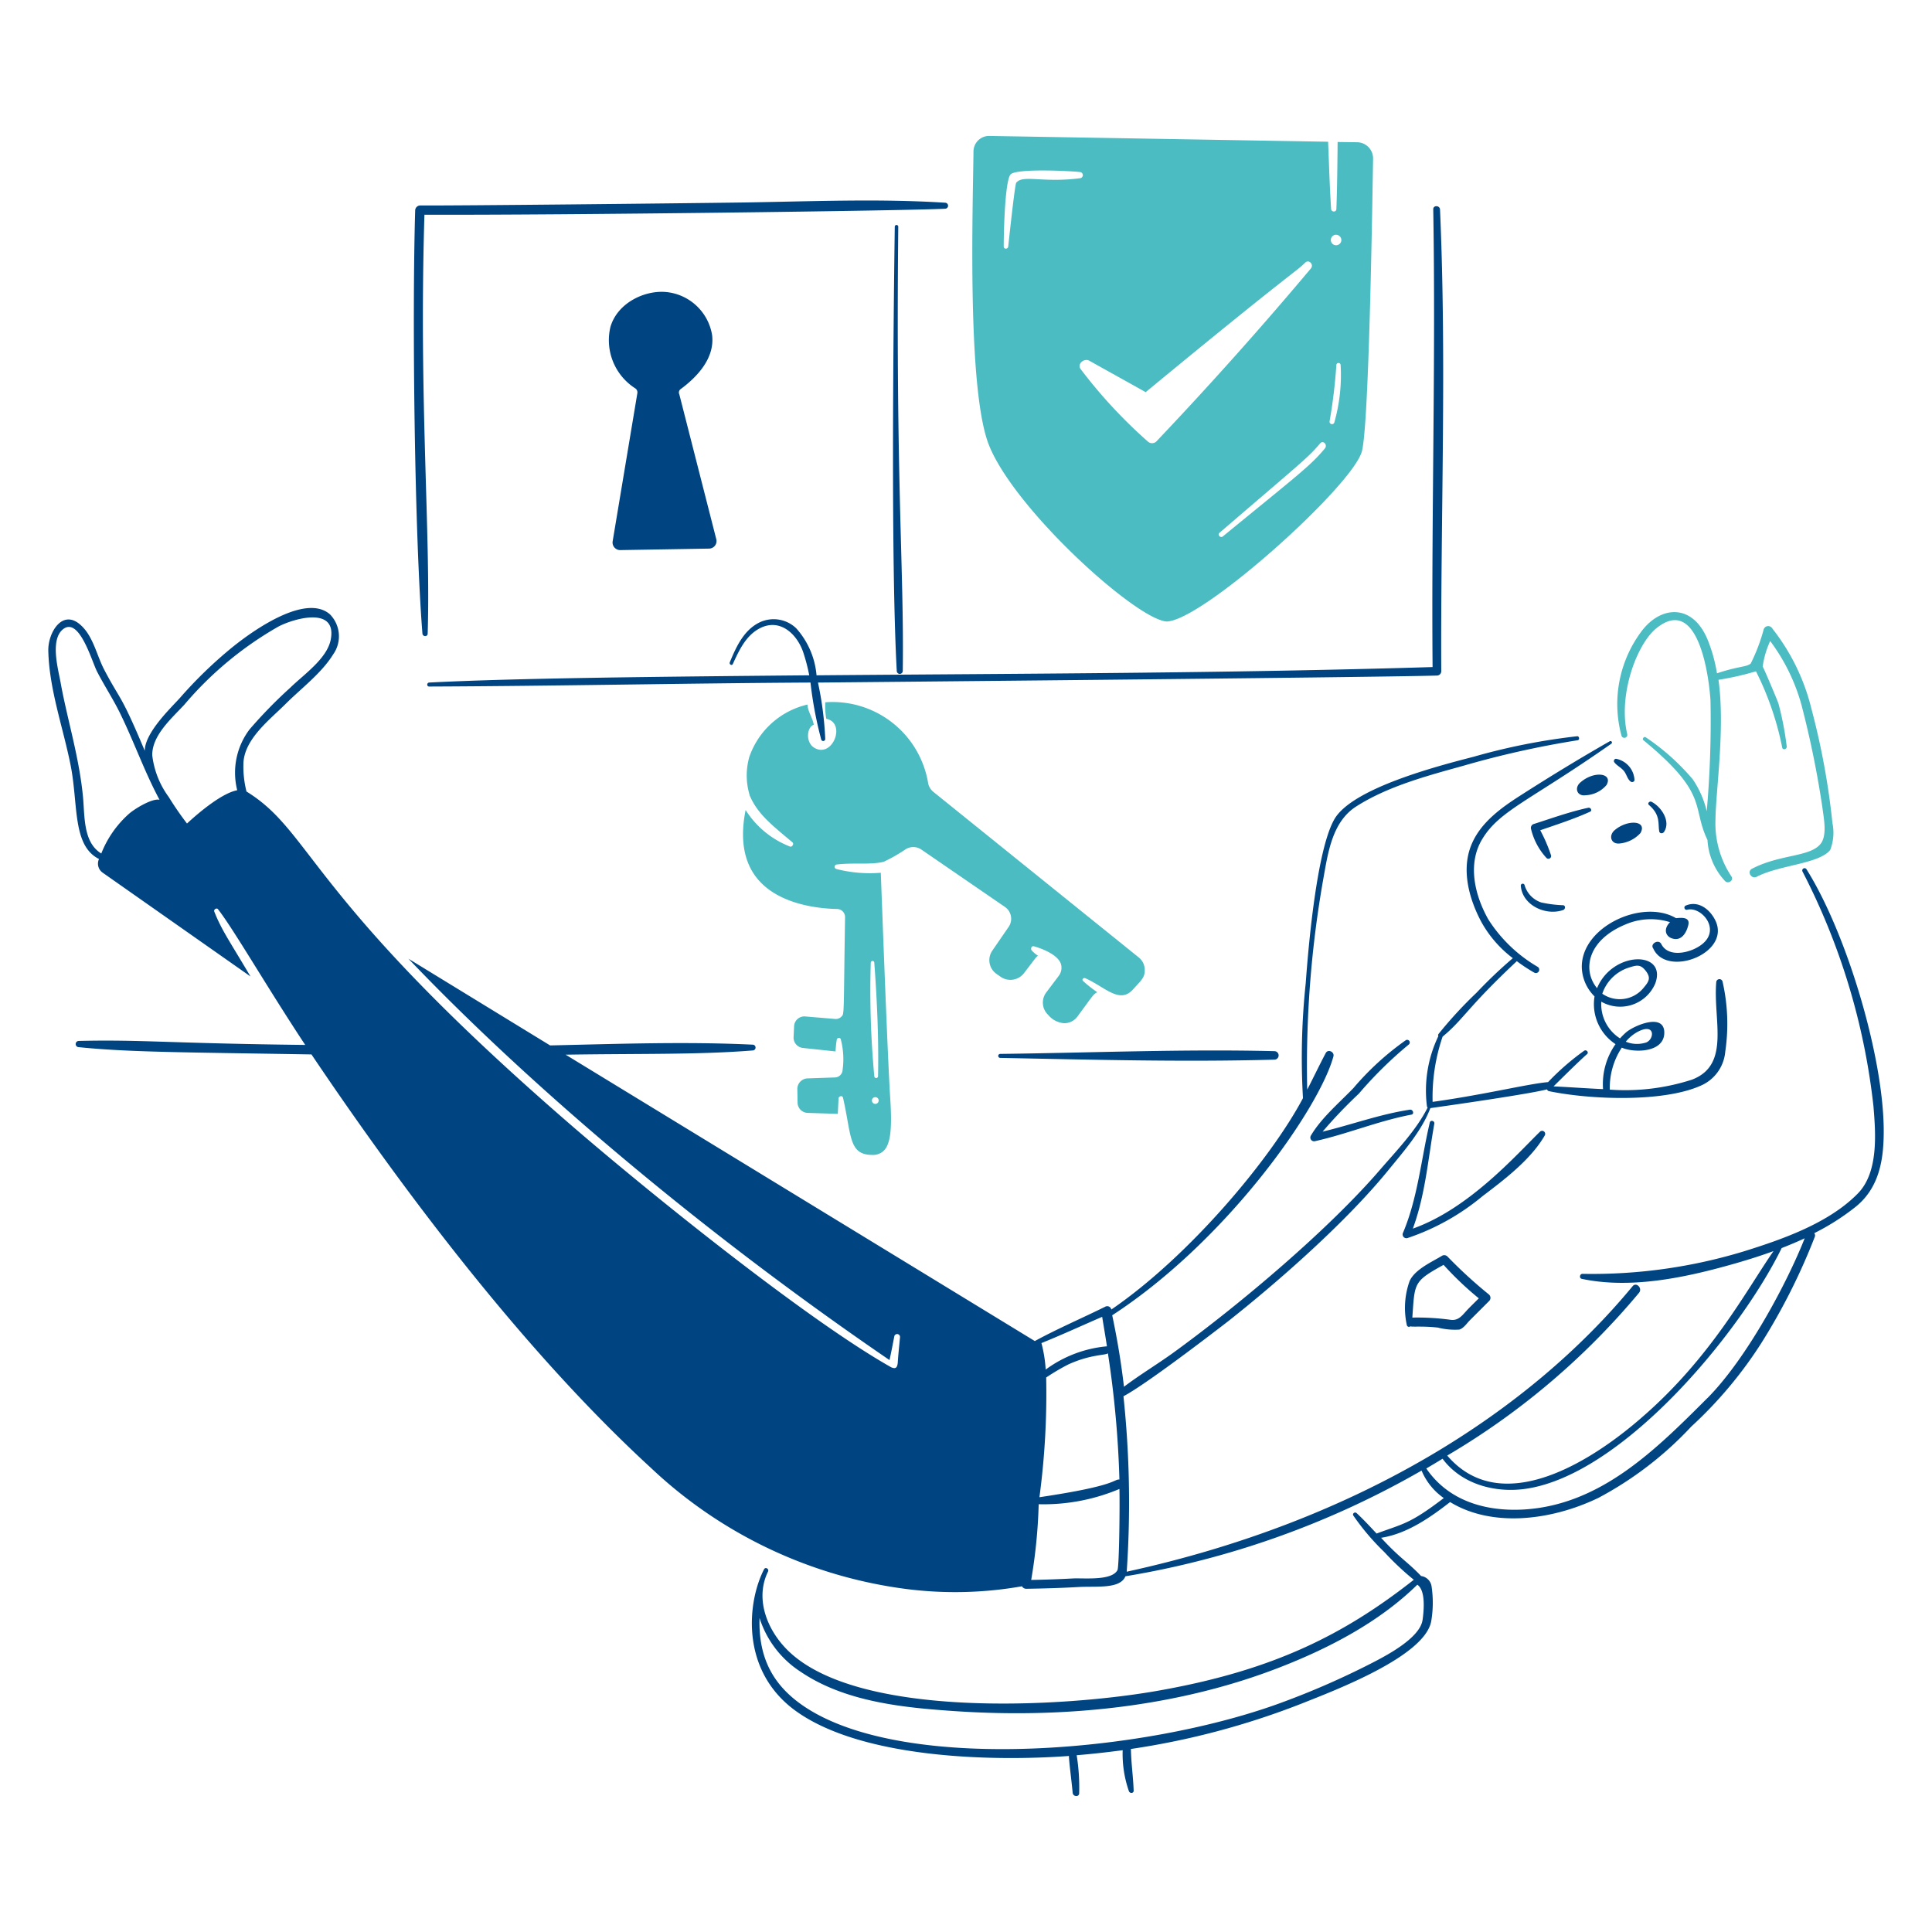 <svg viewBox="0 0 200 200" height="200" width="200" xmlns="http://www.w3.org/2000/svg"><path d="M140.513,14.725l-2.044-.026c0,.113-.035,4.772-.129,6.934,0,.362-.518.336-.544,0-.156-2.542-.172-3.536-.31-6.96l-35.055-.6a1.613,1.613,0,0,0-1.656,1.6c-.068,6.032-.676,24.835,1.63,30.476,2.716,6.675,15.16,17.929,18.342,18.187,3.69,0,19.5-14.23,20.257-17.695.7-3,1.035-23.931,1.138-30.269A1.679,1.679,0,0,0,140.513,14.725ZM105.2,18.916c-.151.189-.816,6.5-.828,6.6-.026.285-.466.311-.466,0-.011-.664.079-6.707.7-7.451.556-.662,6.311-.36,7.166-.258a.323.323,0,0,1,0,.646C107.907,18.954,105.9,18.048,105.2,18.916Zm14.514,26.776a.643.643,0,0,1-.906,0,51.327,51.327,0,0,1-6.934-7.476c-.413-.544.363-1.164.88-.88,1.94,1.087,3.907,2.173,5.847,3.26,15.068-12.434,15.529-12.427,16.506-13.4.388-.388.931.181.595.595Q127.977,36.987,119.713,45.692Zm17.462.7c-1.5,1.822-2.816,2.771-10.581,9.132-.233.207-.595-.129-.362-.362,8.73-7.5,9.147-7.755,10.426-9.262C136.968,45.537,137.434,46.029,137.175,46.391ZM138.314,24.3a.565.565,0,0,1,.543.544.544.544,0,1,1-.543-.544Zm-.182,19.429a.254.254,0,0,1-.491-.129,54.99,54.99,0,0,0,.7-5.821.22.22,0,0,1,.439,0A17.99,17.99,0,0,1,138.132,43.726Z" fill="#4cbcc3"/><path d="M189.693,85.2a76.584,76.584,0,0,0-2.173-11.823,21.769,21.769,0,0,0-4.062-8.33.487.487,0,0,0-.879.1,18.873,18.873,0,0,1-1.346,3.545c-.473.378-1.226.253-3.492,1.009a16.107,16.107,0,0,0-.983-3.519c-1.554-3.7-4.773-3.476-6.753-.931a12.559,12.559,0,0,0-2.147,10.917.308.308,0,0,0,.595-.155c-.959-4.05.957-9.261,2.975-10.943,4.373-3.6,5.485,4.941,5.64,7.425a106.431,106.431,0,0,1-.388,11.486,9.839,9.839,0,0,0-1.449-3.311,23.561,23.561,0,0,0-4.863-4.346c-.181-.13-.414.181-.233.31,6.831,5.619,4.946,6.825,6.623,10.322a6.76,6.76,0,0,0,1.837,4.269c.336.311.905-.1.646-.491a9.923,9.923,0,0,1-1.656-5.9c.039-3.027,1.012-9.5.311-14.462a29.059,29.059,0,0,0,3.881-.879,31.091,31.091,0,0,1,2.716,7.89c.052.311.517.181.466-.129a31.794,31.794,0,0,0-.854-4.424c-.077-.259-1.388-3.372-1.63-3.829a9.1,9.1,0,0,1,.776-2.639,19.852,19.852,0,0,1,3.234,6.6,100,100,0,0,1,2.173,10.659c.13,1.035.466,2.639-.077,3.57-.97,1.567-4.22,1.172-7.218,2.743-.544.284-.078,1.112.491.828,2.37-1.229,6.43-1.32,7.606-2.769A4.906,4.906,0,0,0,189.693,85.2Z" fill="#4cbcc3"/><path d="M118.5,100.306a1.637,1.637,0,0,0-.647-1.216L96.61,81.964a1.567,1.567,0,0,1-.518-.828A10.035,10.035,0,0,0,85.434,72.7a7.518,7.518,0,0,0,.1,1.707c2.108.422.651,4.137-1.242,3-.939-.581-.761-2.143-.052-2.38-.1-.673-.569-1.293-.646-1.992v-.1a8.371,8.371,0,0,0-6.028,5.432A7.019,7.019,0,0,0,77.6,82.3v.026c.814,1.933,2.283,3.065,4.424,4.863.207.156-.026.544-.259.44a9.485,9.485,0,0,1-4.579-3.777c-.526,2.628-.388,5.355,1.423,7.347,2.3,2.536,6.416,2.872,8.071,2.9a.84.84,0,0,1,.8.828c-.168,10.578-.052,9.987-.414,10.348a.794.794,0,0,1-.621.207l-3.078-.259a1.065,1.065,0,0,0-1.164,1.035l-.052,1.113a1.078,1.078,0,0,0,.957,1.112l3.389.362a10.025,10.025,0,0,1,.13-1.241c.051-.208.388-.208.414,0a8.056,8.056,0,0,1,.181,3.182.811.811,0,0,1-.777.75l-2.871.1a1.1,1.1,0,0,0-1.035,1.087l.026,1.423a1.079,1.079,0,0,0,1.035,1.061l3.13.1c.026-.543.052-1.086.078-1.6.026-.259.414-.336.465-.052.891,3.921.565,5.9,3.027,5.9a1.6,1.6,0,0,0,1.139-.388c.724-.647.931-2.2.724-5.355-.259-3.959-.8-18.6-.983-23.465a13.947,13.947,0,0,1-4.605-.388.238.238,0,0,1,.052-.466c1.811-.217,3.487.06,4.863-.285a16.554,16.554,0,0,0,2.225-1.267,1.482,1.482,0,0,1,1.656,0l8.667,5.95a1.488,1.488,0,0,1,.388,2.044l-1.708,2.483a1.731,1.731,0,0,0,.414,2.38l.44.311a1.777,1.777,0,0,0,2.406-.336c1.284-1.675,1.266-1.681,1.475-1.837a3.294,3.294,0,0,1-.647-.543c-.129-.156-.052-.466.181-.441.1.012,2.636.711,2.872,1.967a1.4,1.4,0,0,1-.285,1.138l-1.268,1.682a1.749,1.749,0,0,0,.207,2.328,2.353,2.353,0,0,0,1.63.854,1.671,1.671,0,0,0,1.4-.7c1.6-2.156,1.585-2.247,2.044-2.509a13.428,13.428,0,0,1-1.475-1.164c-.155-.155.052-.363.233-.285,2,.874,3.531,2.7,4.916,1.19C118.207,101.408,118.543,101.182,118.5,100.306Zm-27.889,13.97a.35.35,0,0,1,0-.7A.35.35,0,0,1,90.608,114.276Zm-.466-14.617a.181.181,0,0,1,.362,0c.285,3.855.466,7.865.388,11.745a.194.194,0,1,1-.388,0A96.049,96.049,0,0,1,90.142,99.659Z" fill="#4cbcc3"/><path d="M159.916,117.536a.317.317,0,0,0-.492-.388c-2.445,2.383-7.344,7.979-13.168,10.038,1.293-3.493,1.578-7.218,2.225-10.866.052-.285-.388-.414-.466-.129-.9,3.8-1.242,7.787-2.768,11.409a.393.393,0,0,0,.44.569,24.072,24.072,0,0,0,7.787-4.346C155.725,122.115,158.477,120.037,159.916,117.536Z" fill="#004481"/><path d="M140.668,113.215a41.708,41.708,0,0,1,5.148-5.07.273.273,0,0,0-.284-.466,29.132,29.132,0,0,0-5.433,4.967c-1.449,1.5-3.338,3.105-4.4,4.916a.388.388,0,0,0,.44.569c3.363-.75,6.57-2.1,9.96-2.742.336-.052.181-.543-.13-.518-3.1.466-6.028,1.552-9.054,2.277A49.528,49.528,0,0,1,140.668,113.215Z" fill="#004481"/><path d="M164.417,83.619c-1.92.413-3.777,1.087-5.64,1.682a.418.418,0,0,0-.284.517,6.757,6.757,0,0,0,1.6,3,.281.281,0,0,0,.466-.284,16.217,16.217,0,0,0-1.113-2.587c1.734-.595,3.493-1.165,5.148-1.915C164.857,83.93,164.675,83.564,164.417,83.619Z" fill="#004481"/><path d="M159.554,93.424a2.668,2.668,0,0,1-1.734-1.811.2.2,0,0,0-.388.052c.13,2.044,2.587,3.182,4.4,2.535.207-.077.259-.439,0-.491A12.606,12.606,0,0,1,159.554,93.424Z" fill="#004481"/><path d="M167.651,87.319a3.344,3.344,0,0,0,2.173-1.087c.74-1.331-1.428-1.427-2.742-.233C166.513,86.568,166.8,87.407,167.651,87.319Z" fill="#004481"/><path d="M166.306,81.265c.709-1.246-1.332-1.515-2.742-.233-.595.543-.311,1.4.543,1.294A3.016,3.016,0,0,0,166.306,81.265Z" fill="#004481"/><path d="M171.764,86.077c.052.233.363.233.492.052.751-1.113-.31-2.639-1.293-3.131-.207-.1-.466.181-.259.337C171.945,84.4,171.614,85.321,171.764,86.077Z" fill="#004481"/><path d="M168.169,79.894c.232.336.336.828.672,1.035a.251.251,0,0,0,.362-.156,2.354,2.354,0,0,0-1.914-2.225.23.23,0,0,0-.155.389C167.418,79.3,167.883,79.48,168.169,79.894Z" fill="#004481"/><path d="M174.662,94.175c1.515-.388,3.757,2.273,1.164,3.828-1.086.673-3.156,1.113-3.854-.284-.285-.543-1.19,0-.828.466,1.364,3.044,7.975.547,6.467-2.82-.543-1.19-1.759-2.174-3.078-1.63A.229.229,0,0,0,174.662,94.175Z" fill="#004481"/><path d="M195,116.76c-.105-7.666-3.87-20.212-7.994-26.777a.238.238,0,0,0-.414.233,69.41,69.41,0,0,1,7.347,24.293c.233,2.82.543,6.856-1.63,9.055-2.975,3.027-7.658,4.682-11.616,5.924a53.939,53.939,0,0,1-16.868,2.38c-.31,0-.362.466-.077.518,4.993,1.06,10.555-.1,15.367-1.449,1.475-.414,3-.88,4.476-1.423-2.794,4.027-6.449,11-13.608,17.2-4.994,4.372-14.475,10.614-20.167,3.965a76.049,76.049,0,0,0,19.856-16.848c.388-.466-.284-1.165-.673-.673-10.706,12.962-28.3,24.292-52.362,29.545a104.749,104.749,0,0,0-.337-18.162c2.266-1.191,8.848-6.227,10.866-7.787,5.244-4.148,12.214-10.274,16.583-15.652,1.579-1.94,3.415-4.01,4.321-6.39,1.526-.212,10.033-1.422,12.082-1.94a.254.254,0,0,0,.181.181c4.281.89,11.787,1.173,15.677-.544a4.22,4.22,0,0,0,2.588-3.544,19.661,19.661,0,0,0-.285-7.27.331.331,0,0,0-.647.078c-.334,3.959,1.5,8.558-2.509,10.09a22.425,22.425,0,0,1-8.512,1.035,7.557,7.557,0,0,1,1.242-4.347c.052.026.078.026.129.052,1.268.491,4.166.44,4.269-1.5.1-2.251-3.156-.828-3.958-.13a7,7,0,0,0-.621.621,4.188,4.188,0,0,1-1.94-3.8,3.945,3.945,0,0,0,5.588-1.889c1.253-3.426-4.43-3.391-6.028.492-1.534-1.854-1.022-4.959,2.949-6.6a6.6,6.6,0,0,1,4.605-.233c-.752.753-.431,1.536.311,1.708.905.232,1.4-.647,1.578-1.4.214-.854-.676-.779-1.268-.724-3.467-2.044-9.831.88-9.753,5.1a4.394,4.394,0,0,0,1.319,3,4.945,4.945,0,0,0,2.173,4.941,7.182,7.182,0,0,0-1.293,4.657c-1.734-.078-3.467-.207-5.123-.285.506-.5,2.736-2.714,3.467-3.337.207-.181-.052-.491-.285-.362a25.863,25.863,0,0,0-3.751,3.259c-2.027.165-6.575,1.3-11.952,2.044a19.393,19.393,0,0,1,1.035-6.752c2.193-1.815,2.564-3.022,7.683-7.813a16.715,16.715,0,0,0,1.811,1.19.349.349,0,0,0,.362-.595,15.026,15.026,0,0,1-5.122-4.915c-1.4-2.484-2.2-5.744-.621-8.331,1.783-2.959,4.958-3.973,13.349-9.857a.151.151,0,0,0-.155-.259c-3.13,1.786-6.183,3.648-9.21,5.589-2.07,1.319-4.269,2.9-5.174,5.277-.983,2.561-.155,5.511,1.087,7.839a11.961,11.961,0,0,0,3.259,3.752,48.85,48.85,0,0,0-3.751,3.57,43.682,43.682,0,0,0-3.932,4.268.2.2,0,0,0-.026.233,12.993,12.993,0,0,0-1.19,7.193.345.345,0,0,0,.077.206c-1.164,2.329-3.208,4.45-4.889,6.391-5.245,6.109-14.4,13.888-21.551,19.066-1.63,1.165-3.389,2.225-4.993,3.441-.284-2.483-.7-4.967-1.216-7.4,11.955-7.783,21.461-21.472,22.9-26.8.129-.466-.569-.8-.8-.336-.673,1.267-1.268,2.535-1.914,3.777a111.207,111.207,0,0,1,1.656-21.758c.491-2.716.905-5.95,3.414-7.554,3.286-2.1,7.373-3.182,11.1-4.217a97.374,97.374,0,0,1,11.823-2.639c.233-.026.181-.44-.052-.414a65.473,65.473,0,0,0-10.71,2.121c-3.581.925-12.7,3.266-14.462,6.546-1.8,3.263-2.655,13.158-2.923,16.894a73.141,73.141,0,0,0-.285,11.9c-3.349,6.326-11.8,16.39-19.843,21.887v-.026a.434.434,0,0,0-.647-.258c-2.406,1.189-4.89,2.25-7.27,3.544L58.554,109.18c7.871-.124,13.779.013,19.4-.44a.3.3,0,0,0,0-.595c-6.959-.337-14-.078-21.007.077L42.281,99.245c11.846,12.431,29.53,27.7,49.8,41.549.181-.8.337-1.63.492-2.432a.3.3,0,0,1,.595.078c-.078.879-.181,1.759-.233,2.638-.062.62-.308.612-.673.466-8.712-4.909-25.032-18.057-33.14-25.069C31.763,92.8,32.4,86.174,25.516,81.938a10.494,10.494,0,0,1-.31-3.053c.181-2.458,2.742-4.4,4.346-6,1.63-1.63,3.726-3.182,4.942-5.149a3.243,3.243,0,0,0-.337-4.139c-2.45-2.144-7.732,1.463-10.245,3.519a44.885,44.885,0,0,0-5.277,5.122c-.92,1.026-3.648,3.6-3.648,5.485-2.545-6.061-2.446-5.061-4.191-8.383-.776-1.474-1.138-3.44-2.406-4.6C6.476,62.948,4.975,65.484,5,67.32c.077,3.985,1.526,7.969,2.3,11.849.823,4.068.152,8.355,2.95,9.754a1.139,1.139,0,0,0,.388,1.423L25.93,101.082c-2.188-3.7-3.006-4.822-3.751-6.726-.077-.207.259-.414.388-.233,1.593,2.034,5.081,8.077,9.029,14.048-14.17-.165-16.874-.566-23.439-.414a.323.323,0,0,0,0,.646c5.223.523,10.438.523,24.086.751,9.495,14.1,21.964,30.708,35.184,42.842a47.288,47.288,0,0,0,26.415,12.5,39.864,39.864,0,0,0,11.952-.285.5.5,0,0,0,.44.259c1.785-.026,3.57-.078,5.381-.181,1.853-.114,4.323.248,4.889-1.113a91.237,91.237,0,0,0,30.657-10.943,6.529,6.529,0,0,0,2.3,2.846c-3.549,2.708-4.191,2.642-6.959,3.673-.673-.724-1.346-1.449-2.07-2.121-.181-.155-.466.052-.336.259a24.753,24.753,0,0,0,3.208,3.777,29.275,29.275,0,0,0,3.052,2.871c-7.157,5.634-14.4,9.288-25.922,11.384-9.876,1.845-32.681,3.23-39.427-4.657-1.786-2.07-2.769-4.993-1.5-7.58.129-.259-.259-.518-.414-.233-1.72,3.349-2.473,10.32,3.079,14.513,6.715,5.037,20.3,5.41,28.484,4.812,0,.535.273,2.6.388,3.829.051.414.7.44.672,0a21.16,21.16,0,0,0-.258-3.906c1.6-.13,3.182-.311,4.76-.518a11.734,11.734,0,0,0,.647,4.243c.1.259.517.233.491-.077-.052-1.449-.259-2.846-.284-4.295a80.421,80.421,0,0,0,17.7-4.709c3.411-1.359,12.847-4.913,13.4-8.588a11.446,11.446,0,0,0,.026-3.519,1.262,1.262,0,0,0-1.086-1.087c-1.416-1.488-2.194-1.835-4.14-3.958,2.665-.414,5.045-2.07,7.141-3.7,4.374,2.674,10.532,1.9,15.367-.439a36.537,36.537,0,0,0,9.6-7.374,43.54,43.54,0,0,0,7.3-8.718,64.415,64.415,0,0,0,5.484-10.917.4.4,0,0,0-.051-.388,24.4,24.4,0,0,0,4.139-2.614C194.583,123.021,195.041,119.968,195,116.76Zm-26.414-16.583c.827-.262,1.231-.4,1.8.352s.269,1.122-.3,1.8a3.177,3.177,0,0,1-4.217.543A4.248,4.248,0,0,1,168.583,100.177Zm.879,6.674c2.029-1.117,1.811.946.776,1.113a3,3,0,0,1-1.94-.13A4.313,4.313,0,0,1,169.462,106.851ZM13.357,84.24a10.765,10.765,0,0,0-2.872,4.114C8.623,87.215,8.778,84.6,8.6,82.584,8.216,78.4,6.951,74.433,6.269,70.632c-.233-1.319-1.139-4.476.31-5.536,1.656-1.19,2.923,3.363,3.467,4.423.8,1.553,1.785,3.027,2.535,4.631C13.952,77,15.013,80,16.513,82.791,15.743,82.62,13.922,83.74,13.357,84.24Zm6,1.009a32.5,32.5,0,0,1-1.888-2.742,9.064,9.064,0,0,1-1.708-4.321c-.026-2.069,2.018-3.829,3.312-5.226a36.334,36.334,0,0,1,9.753-8.1c1.578-.828,6.105-2.148,5.407,1.371-.388,1.966-2.82,3.622-4.165,4.941a47.972,47.972,0,0,0-4.243,4.347,7.437,7.437,0,0,0-1.268,6.286C23.033,82.093,20.756,83.955,19.359,85.249Zm95.231,54.122a12.59,12.59,0,0,0-6.338,2.406,14.246,14.246,0,0,0-.44-2.742c2.121-.854,4.191-1.811,6.286-2.717C114.254,137.3,114.435,138.336,114.59,139.371ZM108.3,142.6a22.131,22.131,0,0,1,2.277-1.346c2.336-1.07,3.888-.939,4.113-1.164a104.842,104.842,0,0,1,1.191,13.065c-.676,0-.213.642-8.279,1.837A80.958,80.958,0,0,0,108.3,142.6Zm7.374,19.946c-.6,1.113-3.467.8-4.58.854q-2.172.117-4.346.155a54.768,54.768,0,0,0,.776-7.838,20.206,20.206,0,0,0,8.357-1.579C115.929,155.29,115.873,162.178,115.677,162.551Zm31.588,5.149c-.253,1.822-3.561,3.59-5.071,4.372a83.681,83.681,0,0,1-10.115,4.4c-13.976,4.959-37.116,6.869-47.784.828-4.185-2.376-5.79-5.52-5.666-9.805a10.352,10.352,0,0,0,4.243,5.562c4.605,3.13,10.633,3.725,16.04,4.087,11.254.751,22.974-.414,33.555-4.527,5.122-1.992,10.3-4.683,14.255-8.563C147.6,164.638,147.4,166.71,147.265,167.7Zm29.493-22.974c-5.3,5.3-11.021,11.047-18.964,11.539-4.043.24-7.867-.913-10.141-4.243.569-.337,1.138-.673,1.682-1.009,1.94,2.613,5.355,3.544,8.485,3.13,10-1.338,22.232-15.973,26.621-24.939.8-.311,1.6-.647,2.381-1.009C185.058,132.663,180.913,140.526,176.758,144.726Z" fill="#004481"/><path d="M149.826,130.057a.474.474,0,0,0-.517-.077c-1.061.647-2.846,1.423-3.389,2.639a8.259,8.259,0,0,0-.285,4.553.222.222,0,0,0,.362.129c.163.081,1.321-.045,2.846.13a7.145,7.145,0,0,0,2.225.207c.44-.13.776-.647,1.086-.958.673-.672,1.32-1.319,1.992-1.992a.46.46,0,0,0,0-.672A47.793,47.793,0,0,1,149.826,130.057Zm2.147,5.459c-.559.579-.931,1.216-1.784,1.113a25.44,25.44,0,0,0-3.985-.233c.257-3.6.085-3.718,3.234-5.459a32.953,32.953,0,0,0,3.648,3.467C152.724,134.766,152.342,135.134,151.973,135.516Z" fill="#004481"/><path d="M103.543,109.1a.207.207,0,0,0,0,.414c9.443.181,18.937.44,28.38.181a.44.44,0,0,0,0-.88C122.48,108.585,112.988,108.986,103.543,109.1Z" fill="#004481"/><path d="M70.454,40.285c1.656-1.215,3.57-3.182,3.26-5.613a5.338,5.338,0,0,0-4.864-4.45c-2.225-.156-4.967,1.19-5.665,3.648a5.913,5.913,0,0,0,2.587,6.338.5.5,0,0,1,.207.491L63.417,56.067a.789.789,0,0,0,.751.879l9.21-.155a.78.78,0,0,0,.776-.957L70.325,40.829A.437.437,0,0,1,70.454,40.285Z" fill="#004481"/><path d="M43.73,65.587c.026.336.543.362.543,0,.324-10.511-.92-24.033-.336-43.359,14.151.051,50.086-.414,53.915-.621a.311.311,0,0,0,0-.621c-6.934-.44-13.919-.13-20.852-.026-7.348.1-29.674.336-33.529.31a.529.529,0,0,0-.492.492C42.648,33.039,42.919,55.391,43.73,65.587Z" fill="#004481"/><path d="M148.3,69.054c-21.266.647-42.506.672-63.772.854a8.366,8.366,0,0,0-2.1-4.864,3.376,3.376,0,0,0-3.725-.647c-1.681.776-2.484,2.535-3.156,4.165-.078.207.207.388.31.181.647-1.4,1.346-2.949,2.794-3.7,2.1-1.087,3.855.595,4.5,2.483a18.892,18.892,0,0,1,.621,2.381c-14.872.138-30.2.28-39.35.75-.259.026-.259.414,0,.414,13.168-.052,26.337-.337,39.479-.414a40.3,40.3,0,0,0,1.112,5.9.212.212,0,0,0,.415-.051,34.807,34.807,0,0,0-.751-5.847s56.554-.518,64.083-.725a.453.453,0,0,0,.439-.439c-.078-15.937.569-31.873-.129-47.81-.026-.44-.725-.465-.7,0C148.636,37.491,148.17,53.273,148.3,69.054Z" fill="#004481"/><path d="M92.626,23.469c-.153,11.266-.4,34.813.207,46a.311.311,0,0,0,.621,0c.144-10.661-.737-19.281-.466-46A.181.181,0,0,0,92.626,23.469Z" fill="#004481"/></svg>